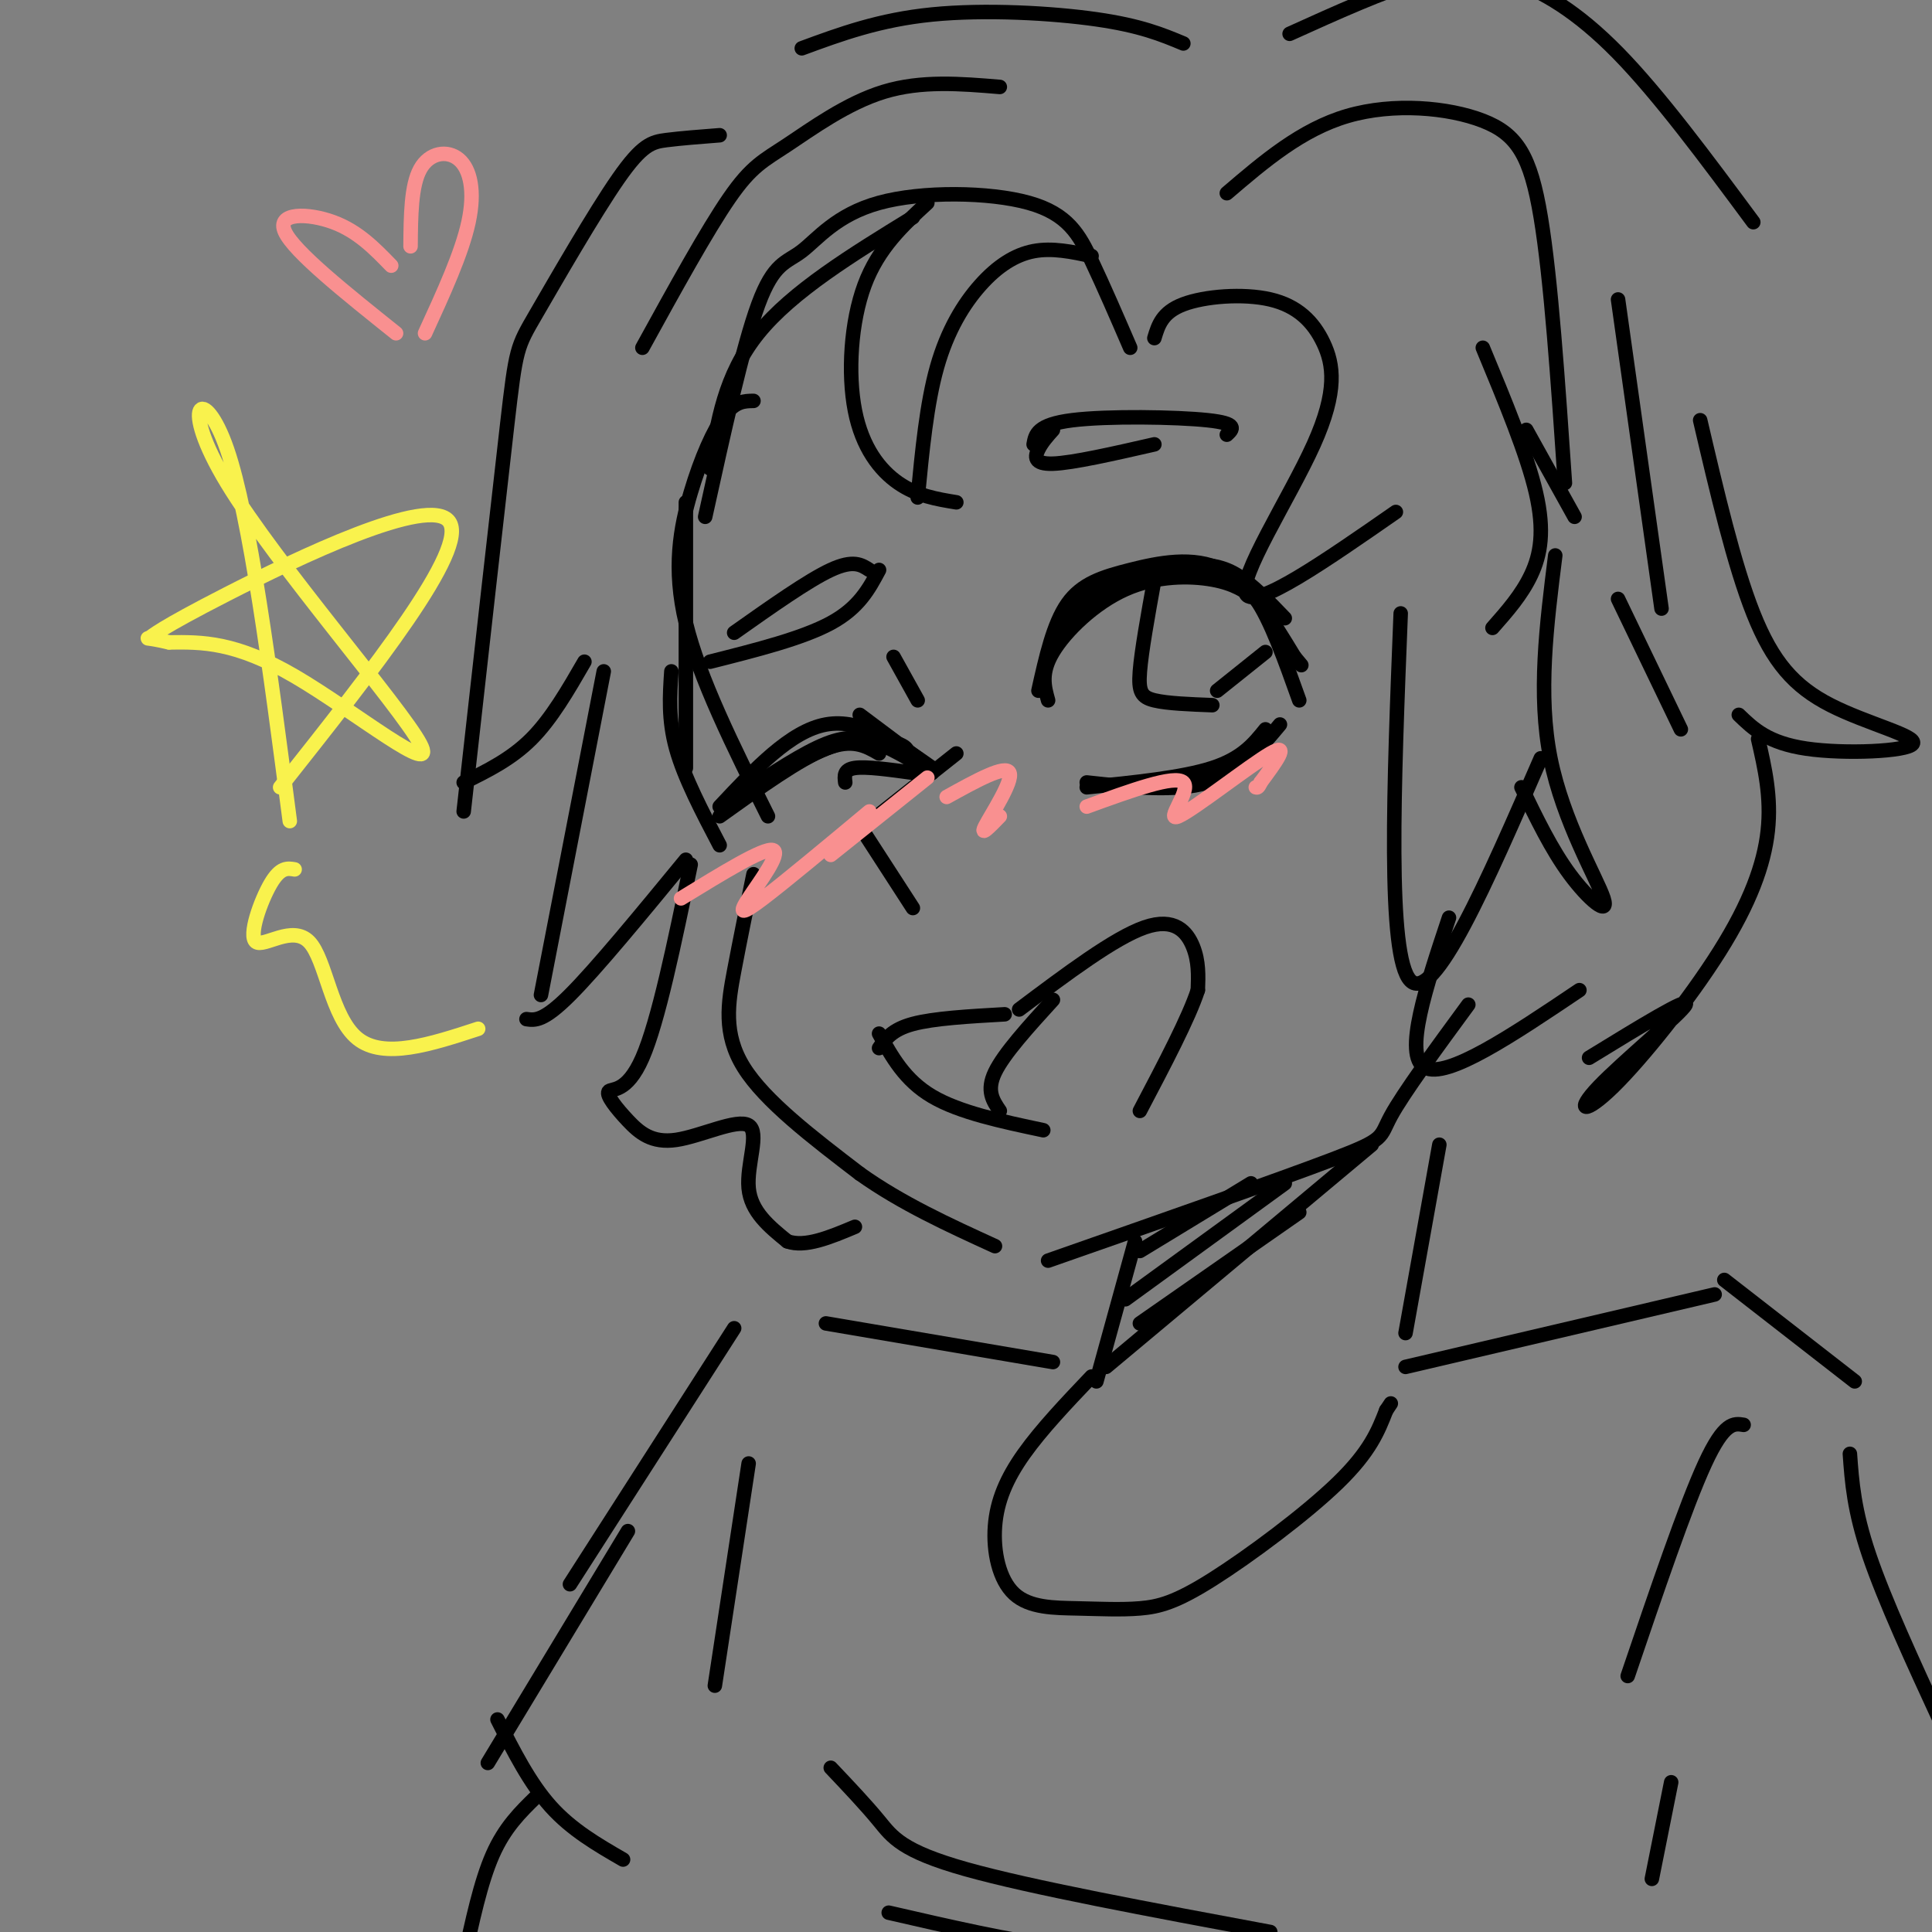 <svg viewBox='0 0 400 400' version='1.1' xmlns='http://www.w3.org/2000/svg' xmlns:xlink='http://www.w3.org/1999/xlink'><rect x="0" y="0" width="400" height="400" fill="#808080" stroke="none"/><g fill='none' stroke='rgb(0,0,0)' stroke-width='3' stroke-linecap='round' stroke-linejoin='round'><path d='M156,83c-1.875,0.024 -3.750,0.048 -6,3c-2.250,2.952 -4.875,8.833 -7,16c-2.125,7.167 -3.750,15.619 -1,27c2.750,11.381 9.875,25.690 17,40'/><path d='M156,181c-1.378,6.711 -2.756,13.422 -4,20c-1.244,6.578 -2.356,13.022 2,20c4.356,6.978 14.178,14.489 24,22'/><path d='M178,243c8.667,6.167 18.333,10.583 28,15'/><path d='M217,261c23.933,-8.378 47.867,-16.756 59,-21c11.133,-4.244 9.467,-4.356 12,-9c2.533,-4.644 9.267,-13.822 16,-23'/><path d='M235,257c0.000,0.000 -8.000,29.000 -8,29'/><path d='M226,285c-5.199,5.465 -10.397,10.930 -14,16c-3.603,5.070 -5.609,9.745 -6,15c-0.391,5.255 0.835,11.090 4,14c3.165,2.910 8.271,2.896 13,3c4.729,0.104 9.082,0.327 13,0c3.918,-0.327 7.401,-1.203 15,-6c7.599,-4.797 19.314,-13.513 26,-20c6.686,-6.487 8.343,-10.743 10,-15'/><path d='M287,292c1.667,-2.500 0.833,-1.250 0,0'/><path d='M298,237c0.000,0.000 -7.000,39.000 -7,39'/><path d='M291,283c0.000,0.000 64.000,-15.000 64,-15'/><path d='M357,265c0.000,0.000 27.000,21.000 27,21'/><path d='M218,282c0.000,0.000 -47.000,-8.000 -47,-8'/><path d='M152,275c0.000,0.000 -34.000,53.000 -34,53'/><path d='M155,303c0.000,0.000 -7.000,46.000 -7,46'/><path d='M130,317c0.000,0.000 -29.000,48.000 -29,48'/><path d='M103,356c3.333,6.583 6.667,13.167 11,18c4.333,4.833 9.667,7.917 15,11'/><path d='M383,301c0.417,5.833 0.833,11.667 4,21c3.167,9.333 9.083,22.167 15,35'/><path d='M361,295c-2.000,-0.333 -4.000,-0.667 -8,8c-4.000,8.667 -10.000,26.333 -16,44'/><path d='M346,369c0.000,0.000 -4.000,20.000 -4,20'/><path d='M111,372c-3.250,3.167 -6.500,6.333 -9,12c-2.500,5.667 -4.250,13.833 -6,22'/><path d='M172,366c3.622,3.822 7.244,7.644 10,11c2.756,3.356 4.644,6.244 18,10c13.356,3.756 38.178,8.378 63,13'/><path d='M184,396c12.667,2.917 25.333,5.833 35,7c9.667,1.167 16.333,0.583 23,0'/><path d='M234,72c-2.734,-6.325 -5.468,-12.650 -8,-18c-2.532,-5.350 -4.861,-9.724 -13,-12c-8.139,-2.276 -22.089,-2.456 -31,0c-8.911,2.456 -12.784,7.546 -16,10c-3.216,2.454 -5.776,2.273 -9,11c-3.224,8.727 -7.112,26.364 -11,44'/><path d='M149,28c-3.998,0.309 -7.997,0.619 -11,1c-3.003,0.381 -5.011,0.834 -10,8c-4.989,7.166 -12.959,21.045 -17,28c-4.041,6.955 -4.155,6.987 -6,23c-1.845,16.013 -5.423,48.006 -9,80'/><path d='M96,162c4.917,-2.417 9.833,-4.833 14,-9c4.167,-4.167 7.583,-10.083 11,-16'/><path d='M125,139c0.000,0.000 -13.000,67.000 -13,67'/><path d='M109,211c1.750,0.250 3.500,0.500 9,-5c5.500,-5.500 14.750,-16.750 24,-28'/><path d='M142,104c0.000,0.000 0.000,55.000 0,55'/><path d='M149,175c-3.667,-7.000 -7.333,-14.000 -9,-20c-1.667,-6.000 -1.333,-11.000 -1,-16'/><path d='M239,70c0.804,-2.669 1.609,-5.338 6,-7c4.391,-1.662 12.370,-2.315 18,-1c5.630,1.315 8.911,4.600 11,9c2.089,4.400 2.985,9.915 -2,21c-4.985,11.085 -15.853,27.738 -14,31c1.853,3.262 16.426,-6.869 31,-17'/><path d='M322,115c-1.815,14.429 -3.631,28.857 -1,42c2.631,13.143 9.708,25.000 11,29c1.292,4.000 -3.202,0.143 -7,-5c-3.798,-5.143 -6.899,-11.571 -10,-18'/><path d='M319,157c-11.083,25.500 -22.167,51.000 -27,46c-4.833,-5.000 -3.417,-40.500 -2,-76'/><path d='M300,190c-4.750,14.250 -9.500,28.500 -5,31c4.500,2.500 18.250,-6.750 32,-16'/><path d='M143,179c-3.360,16.250 -6.720,32.500 -10,40c-3.280,7.500 -6.479,6.249 -7,7c-0.521,0.751 1.637,3.502 4,6c2.363,2.498 4.932,4.742 10,4c5.068,-0.742 12.634,-4.469 15,-3c2.366,1.469 -0.467,8.134 0,13c0.467,4.866 4.233,7.933 8,11'/><path d='M163,257c3.667,1.333 8.833,-0.833 14,-3'/><path d='M352,87c3.506,14.978 7.011,29.955 11,40c3.989,10.045 8.461,15.156 16,19c7.539,3.844 18.145,6.419 17,8c-1.145,1.581 -14.041,2.166 -22,1c-7.959,-1.166 -10.979,-4.083 -14,-7'/><path d='M364,153c1.382,6.008 2.763,12.015 2,19c-0.763,6.985 -3.671,14.946 -10,25c-6.329,10.054 -16.078,22.200 -22,28c-5.922,5.800 -8.018,5.254 -3,0c5.018,-5.254 17.148,-15.215 18,-17c0.852,-1.785 -9.574,4.608 -20,11'/><path d='M245,9c-4.422,-1.844 -8.844,-3.689 -18,-5c-9.156,-1.311 -23.044,-2.089 -34,-1c-10.956,1.089 -18.978,4.044 -27,7'/><path d='M267,7c9.750,-4.411 19.500,-8.821 27,-11c7.500,-2.179 12.750,-2.125 19,0c6.250,2.125 13.500,6.321 22,15c8.500,8.679 18.250,21.839 28,35'/><path d='M217,145c-0.792,-2.839 -1.583,-5.679 1,-10c2.583,-4.321 8.542,-10.125 15,-13c6.458,-2.875 13.417,-2.821 18,-2c4.583,0.821 6.792,2.411 9,4'/><path d='M260,124c3.000,4.167 6.000,12.583 9,21'/><path d='M188,157c0.133,-1.089 0.267,-2.178 -2,-3c-2.267,-0.822 -6.933,-1.378 -12,0c-5.067,1.378 -10.533,4.689 -16,8'/><path d='M149,167c7.333,-7.833 14.667,-15.667 22,-17c7.333,-1.333 14.667,3.833 22,9'/><path d='M193,160c-3.800,-2.311 -7.600,-4.622 -11,-6c-3.400,-1.378 -6.400,-1.822 -11,0c-4.600,1.822 -10.800,5.911 -17,10'/><path d='M149,169c8.250,-5.917 16.500,-11.833 22,-14c5.500,-2.167 8.250,-0.583 11,1'/><path d='M215,143c1.542,-6.923 3.083,-13.845 6,-18c2.917,-4.155 7.208,-5.542 13,-7c5.792,-1.458 13.083,-2.988 19,0c5.917,2.988 10.458,10.494 15,18'/><path d='M268,136c2.500,3.000 1.250,1.500 0,0'/><path d='M218,134c3.107,-5.036 6.214,-10.071 11,-13c4.786,-2.929 11.250,-3.750 16,-4c4.750,-0.250 7.786,0.071 11,2c3.214,1.929 6.607,5.464 10,9'/><path d='M225,162c9.167,1.000 18.333,2.000 25,0c6.667,-2.000 10.833,-7.000 15,-12'/><path d='M225,163c9.917,-1.000 19.833,-2.000 26,-4c6.167,-2.000 8.583,-5.000 11,-8'/><path d='M190,157c0.000,0.000 -12.000,-9.000 -12,-9'/><path d='M189,160c-4.833,-0.667 -9.667,-1.333 -12,-1c-2.333,0.333 -2.167,1.667 -2,3'/><path d='M239,120c-1.333,7.378 -2.667,14.756 -3,19c-0.333,4.244 0.333,5.356 3,6c2.667,0.644 7.333,0.822 12,1'/><path d='M252,143c0.000,0.000 10.000,-8.000 10,-8'/><path d='M214,92c0.356,-2.044 0.711,-4.089 8,-5c7.289,-0.911 21.511,-0.689 28,0c6.489,0.689 5.244,1.844 4,3'/><path d='M182,118c-2.083,3.917 -4.167,7.833 -10,11c-5.833,3.167 -15.417,5.583 -25,8'/><path d='M180,118c-1.667,-1.083 -3.333,-2.167 -8,0c-4.667,2.167 -12.333,7.583 -20,13'/><path d='M185,136c0.000,0.000 5.000,9.000 5,9'/><path d='M198,156c0.000,0.000 -24.000,19.000 -24,19'/><path d='M178,171c0.000,0.000 11.000,17.000 11,17'/><path d='M182,217c1.333,-1.917 2.667,-3.833 7,-5c4.333,-1.167 11.667,-1.583 19,-2'/><path d='M211,209c9.889,-7.422 19.778,-14.844 26,-17c6.222,-2.156 8.778,0.956 10,4c1.222,3.044 1.111,6.022 1,9'/><path d='M248,205c-1.833,5.667 -6.917,15.333 -12,25'/><path d='M182,214c2.667,4.833 5.333,9.667 11,13c5.667,3.333 14.333,5.167 23,7'/><path d='M207,230c-1.417,-2.083 -2.833,-4.167 -1,-8c1.833,-3.833 6.917,-9.417 12,-15'/><path d='M229,283c0.000,0.000 55.000,-46.000 55,-46'/><path d='M236,259c0.000,0.000 23.000,-14.000 23,-14'/><path d='M233,269c0.000,0.000 33.000,-24.000 33,-24'/><path d='M236,274c0.000,0.000 33.000,-23.000 33,-23'/></g>
<g fill='none' stroke='rgb(249,144,144)' stroke-width='3' stroke-linecap='round' stroke-linejoin='round'><path d='M141,186c8.554,-5.250 17.107,-10.500 19,-10c1.893,0.500 -2.875,6.750 -5,10c-2.125,3.250 -1.607,3.500 3,0c4.607,-3.500 13.304,-10.750 22,-18'/><path d='M172,177c0.000,0.000 20.000,-16.000 20,-16'/><path d='M196,165c6.111,-3.378 12.222,-6.756 13,-5c0.778,1.756 -3.778,8.644 -5,11c-1.222,2.356 0.889,0.178 3,-2'/><path d='M225,167c9.143,-3.327 18.286,-6.655 20,-5c1.714,1.655 -4.000,8.292 -1,7c3.000,-1.292 14.714,-10.512 19,-13c4.286,-2.488 1.143,1.756 -2,6'/><path d='M261,162c-0.500,1.167 -0.750,1.083 -1,1'/></g>
<g fill='none' stroke='rgb(249,242,77)' stroke-width='3' stroke-linecap='round' stroke-linejoin='round'><path d='M60,170c-4.116,-31.600 -8.233,-63.199 -13,-77c-4.767,-13.801 -10.185,-9.802 0,7c10.185,16.802 35.973,46.408 40,54c4.027,7.592 -13.707,-6.831 -26,-14c-12.293,-7.169 -19.147,-7.085 -26,-7'/><path d='M35,133c-5.053,-1.179 -4.684,-0.625 -4,-1c0.684,-0.375 1.684,-1.678 16,-9c14.316,-7.322 41.947,-20.663 46,-15c4.053,5.663 -15.474,30.332 -35,55'/><path d='M61,180c-1.480,-0.254 -2.960,-0.507 -5,3c-2.040,3.507 -4.640,10.775 -3,12c1.640,1.225 7.518,-3.593 11,0c3.482,3.593 4.566,15.598 10,20c5.434,4.402 15.217,1.201 25,-2'/></g>
<g fill='none' stroke='rgb(249,144,144)' stroke-width='3' stroke-linecap='round' stroke-linejoin='round'><path d='M81,55c-3.444,-3.556 -6.889,-7.111 -12,-9c-5.111,-1.889 -11.889,-2.111 -10,2c1.889,4.111 12.444,12.556 23,21'/><path d='M85,51c0.054,-6.286 0.107,-12.571 2,-16c1.893,-3.429 5.625,-4.000 8,-2c2.375,2.000 3.393,6.571 2,13c-1.393,6.429 -5.196,14.714 -9,23'/></g>
<g fill='none' stroke='rgb(0,0,0)' stroke-width='3' stroke-linecap='round' stroke-linejoin='round'><path d='M218,89c-1.133,1.267 -2.267,2.533 -3,4c-0.733,1.467 -1.067,3.133 3,3c4.067,-0.133 12.533,-2.067 21,-4'/><path d='M226,53c-4.071,-0.869 -8.143,-1.738 -12,-1c-3.857,0.738 -7.500,3.083 -11,7c-3.500,3.917 -6.857,9.405 -9,17c-2.143,7.595 -3.071,17.298 -4,27'/><path d='M198,104c-4.071,-0.667 -8.143,-1.333 -12,-4c-3.857,-2.667 -7.500,-7.333 -9,-15c-1.500,-7.667 -0.857,-18.333 2,-26c2.857,-7.667 7.929,-12.333 13,-17'/><path d='M189,45c-12.500,7.667 -25.000,15.333 -32,24c-7.000,8.667 -8.500,18.333 -10,28'/><path d='M254,40c7.726,-6.607 15.452,-13.214 25,-16c9.548,-2.786 20.917,-1.750 28,1c7.083,2.750 9.881,7.214 12,20c2.119,12.786 3.560,33.893 5,55'/><path d='M326,107c0.000,0.000 -10.000,-18.000 -10,-18'/><path d='M307,72c4.578,11.022 9.156,22.044 11,30c1.844,7.956 0.956,12.844 -1,17c-1.956,4.156 -4.978,7.578 -8,11'/><path d='M207,18c-8.131,-0.679 -16.262,-1.357 -24,1c-7.738,2.357 -15.083,7.750 -20,11c-4.917,3.250 -7.405,4.357 -12,11c-4.595,6.643 -11.298,18.821 -18,31'/><path d='M335,62c0.000,0.000 9.000,64.000 9,64'/><path d='M348,151c0.000,0.000 -13.000,-27.000 -13,-27'/></g>
</svg>